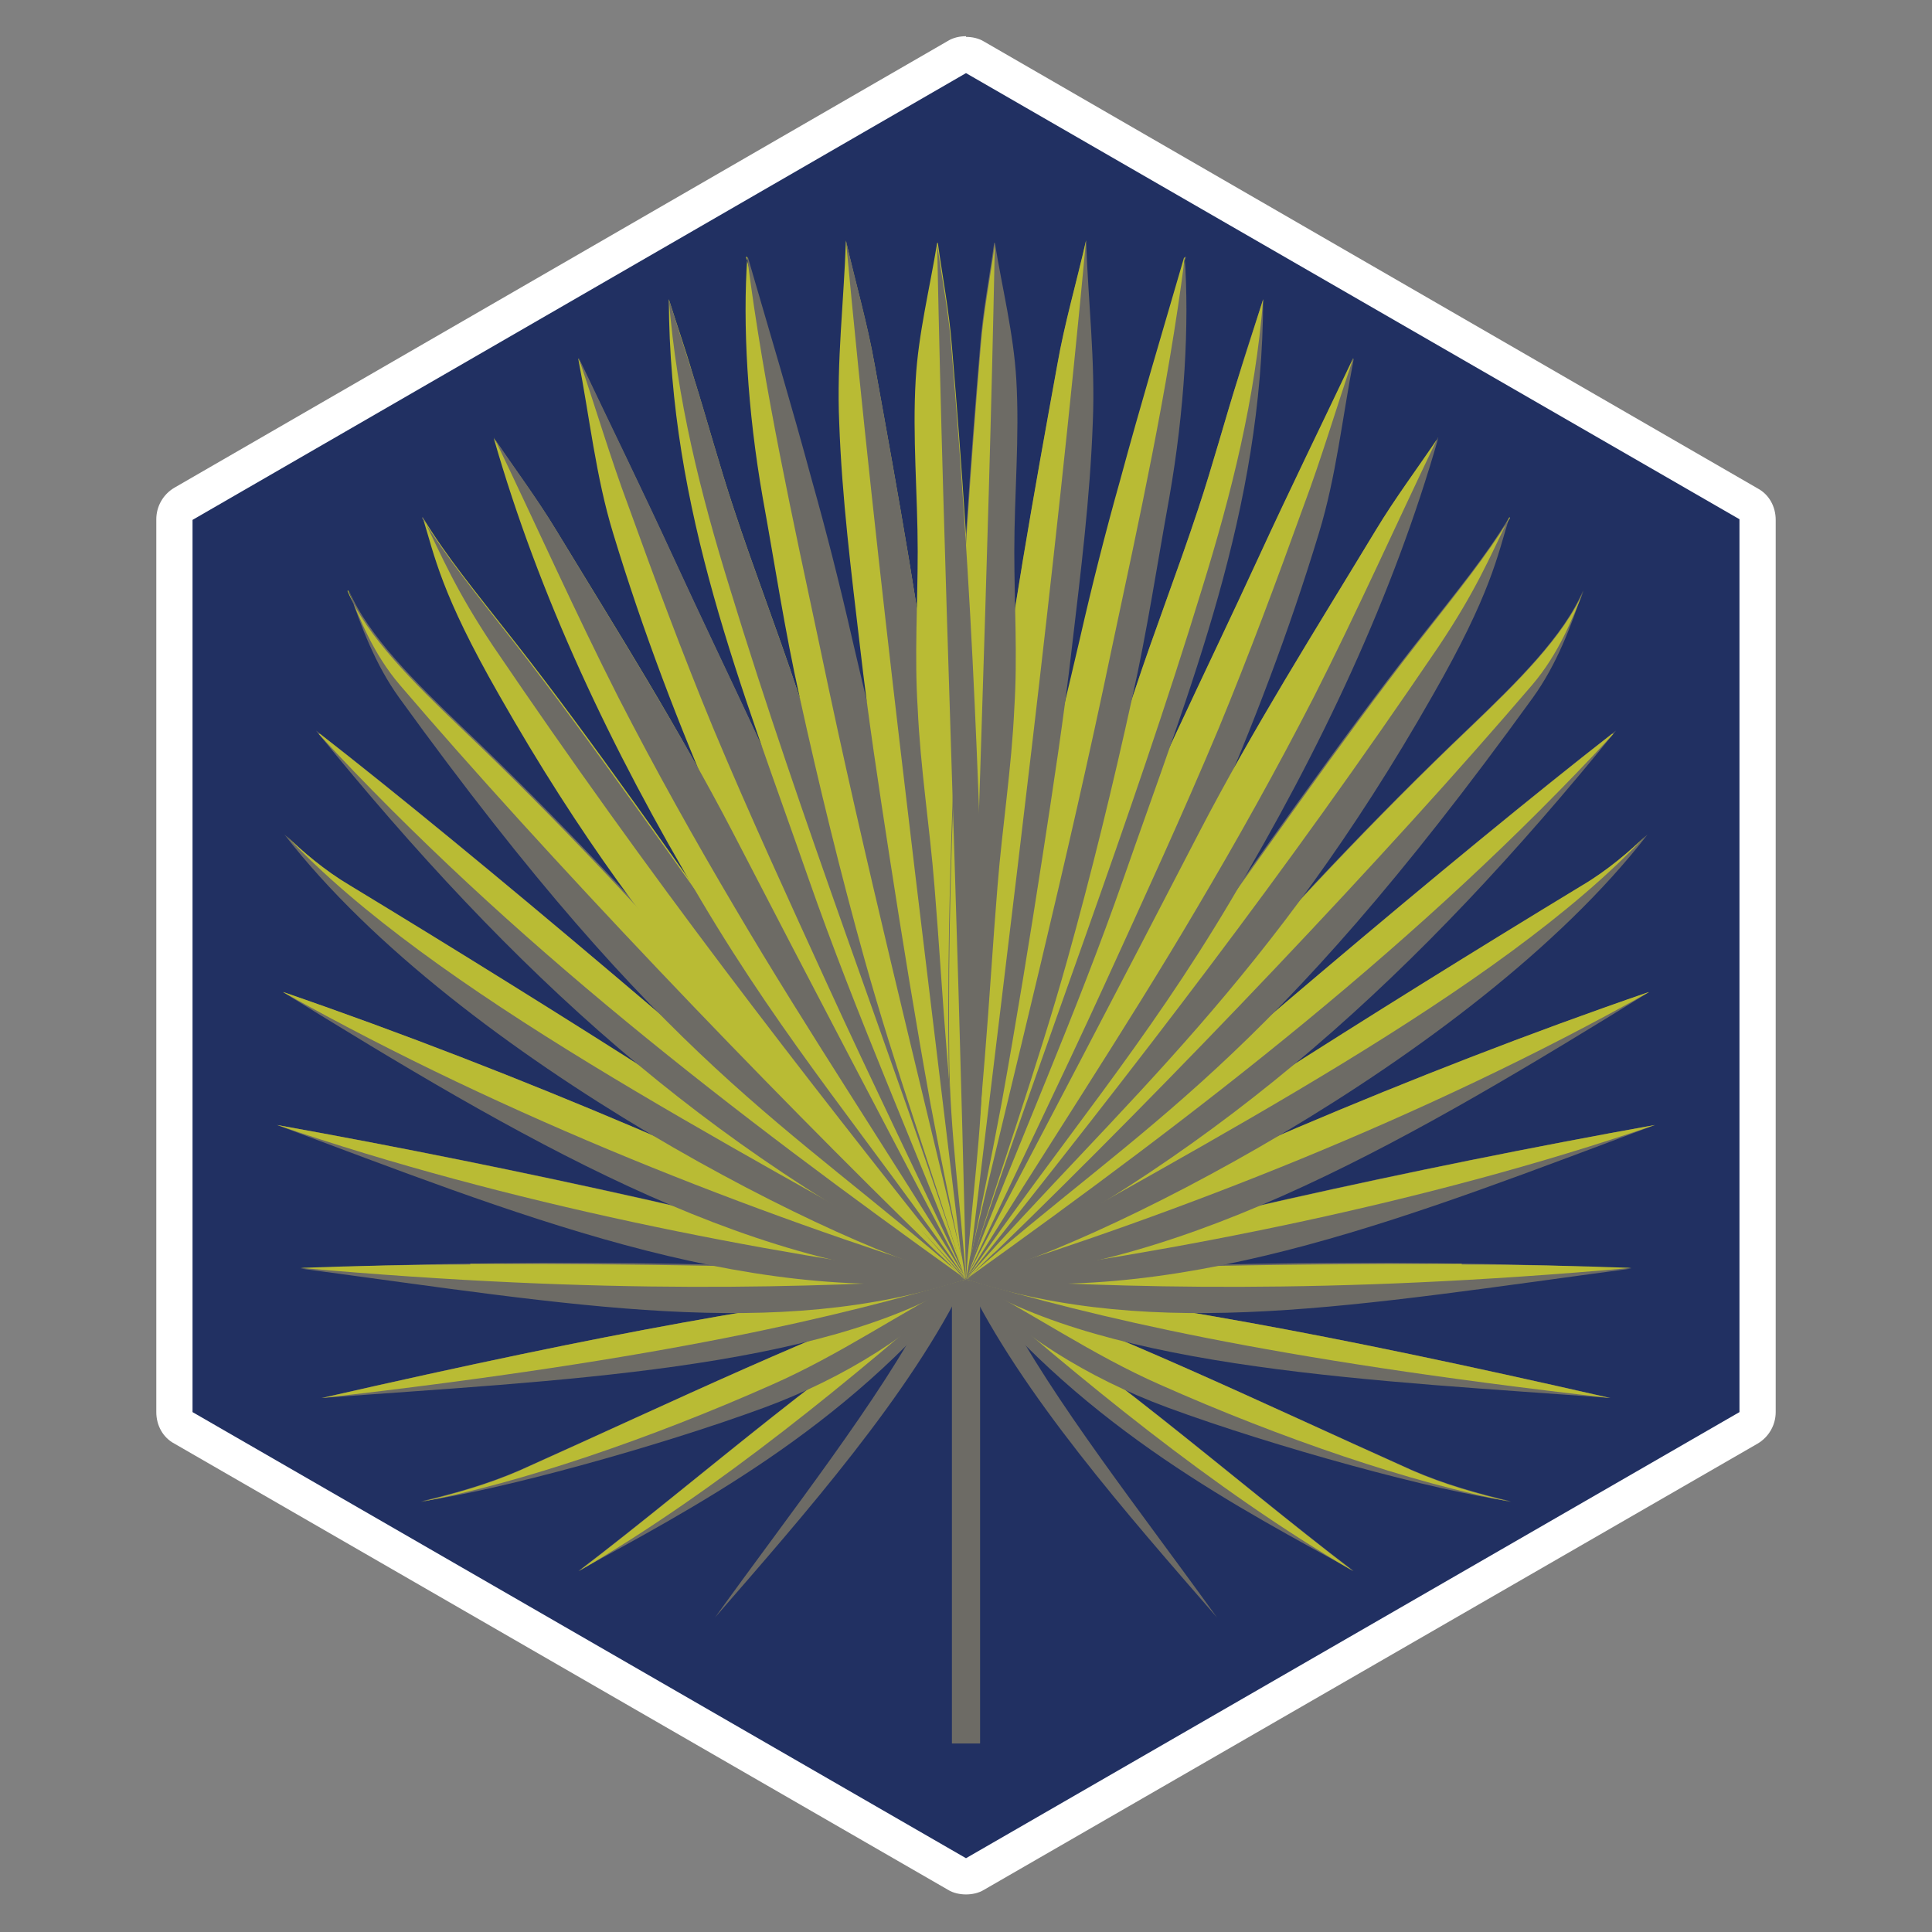 <svg xmlns="http://www.w3.org/2000/svg" id="Layer_1" data-name="Layer 1" viewBox="0 0 288 288"><rect x="0" y="0" width="288" height="288" fill="#808080" stroke="none"/><defs><style>.cls-1 {
fill: #b9bb34;
}
.cls-1, .cls-2, .cls-3, .cls-4 {
stroke-width: 0px;
}
.cls-2 {
fill: none;
}
.cls-3 {
fill: #6d6b65;
}
.cls-5 {
fill: #213062;
stroke: #213062;
stroke-linejoin: round;
stroke-width: 5.5px;
}
.cls-4 {
fill: #fff;
}</style></defs><polygon class="cls-5" points="259.3 210.5 259.3 77.5 144 10.9 28.7 77.5 28.7 210.5 144 277.1 259.3 210.5"/><g><path class="cls-4" d="M144 10.9l115.3 66.5v133.1L144 277 28.7 210.5V77.5L144 10.9m0-5.5c-.9.0-1.9.2-2.7.7L26 72.7c-1.7 1-2.7 2.8-2.7 4.7v133.1c0 2 1 3.8 2.7 4.7l115.3 66.5c.8.5 1.8.7 2.7.7s1.9-.2 2.7-.7L262 215.2c1.7-1 2.7-2.8 2.7-4.7V77.5c0-2-1-3.8-2.7-4.7L146.7 6.2c-.8-.5-1.8-.7-2.7-.7h0z"/><g id="layer1"><g id="g3416"><path id="path4004" class="cls-3" d="M146.1 259.9v-70.5h-4.2v70.5h4.2z"/><path id="path4010" class="cls-2" d="M144 190.7c-8.2 17.1-24.2 35.2-37.4 50.4 11-15.3 24.7-32.7 31.6-46.1"/><path id="path4024" class="cls-2" d="M144 190.7c-18.2 22.6-41.2 34.3-57.8 43.5 18.3-13.9 39.5-32.9 57.8-43.5z"/><path id="path4026" class="cls-2" d="M144 190.7h0c-18.2 10.6-39.6 29.7-57.7 43.5 21.1-12.3 41.1-29 57.7-43.5.2-.2-.2.2.0.0z"/><path id="path4031" class="cls-2" d="M144 190.7c-7.3 7.9-18.1 14.7-30 19.1-16 5.9-40.1 12.5-51.2 14 5-1.2 10-2.6 14.8-4.7 23.7-10.6 43.4-20.2 66.5-28.5h0z"/><path id="path4033" class="cls-2" d="M144 190.7c-23 8.2-42.9 17.9-66.5 28.5-4.8 2.1-9.8 3.5-14.8 4.7 14.8-2.8 34.4-9.5 52.4-17.5 10.2-4.5 18.9-10.6 28.8-15.7h0z"/><path id="path4038" class="cls-2" d="M144 190.7c-21.6 13.6-61.6 15.1-96.1 17.7 44.8-10.2 66.5-13.8 96.1-17.7z"/><path id="path4040" class="cls-2" d="M144 190.7c-29.2 3.8-51.7 7.6-96 17.7h0c51.7-5.9 76.8-12.1 96-17.7h0z"/><path id="path4045" class="cls-2" d="M44.8 189.1c38.6-1.7 78.6-.7 99.2 1.6-28.6 9.3-58 3.9-99.2-1.6z"/><path id="path4047" class="cls-2" d="M70.1 188.5c-8.4.0-16.9.2-25.3.5 46 4.1 76.3 2.9 99.2 1.6-16.4-1.8-45-2.2-73.9-2.2z"/><path id="path4052" class="cls-2" d="M144 190.7c-33.7 4-67.8-10-102.7-23 36.9 6.6 74.7 15.1 102.7 23z"/><path id="path4054" class="cls-2" d="M41.3 167.7c34.4 11.8 72.7 19.1 102.7 23 .2.0-.2.0.0.0-27.9-7.8-66-16.4-102.7-23z"/><path id="path4059" class="cls-2" d="M144 190.7c-33.3-1.4-67-21.3-101.8-42.8 35.6 12.2 70.8 27.6 101.8 42.8z"/><path id="path4061" class="cls-2" d="M42.2 147.9c33.7 18.9 70.4 33 101.8 42.8-31-15.2-66.3-30.6-101.7-42.8h0z"/><path id="path4066" class="cls-2" d="M144 190.7c-17-3.6-75.4-32.5-101.6-66.3 2.6 2.4 5.8 5.2 9.8 7.7 31.9 19.3 63.5 39.5 91.8 58.7h0z"/><path id="path4068" class="cls-2" d="M42.7 124.6c21.7 23.1 65.1 45.4 101.3 66.1.2.0-.2.0.0.0h0c-28.2-19.1-60-39.4-91.8-58.7-3.9-2.3-7-5-9.5-7.4h0z"/><path id="path4073" class="cls-2" d="M144 190.7c-38.7-19.5-67.2-45.2-96.9-81.8 23.2 18 61.2 50.4 96.9 81.8z"/><path id="path4075" class="cls-2" d="M47.4 109.3c28.7 31.1 61.8 56.5 96.6 81.4.2.0-.2.0.0.0-35.4-31.2-73.1-63.2-96.3-81.3h-.2.0z"/><path id="path4080" class="cls-2" d="M144 190.7C117 167 99.5 159.3 59.5 104c-3.6-5-5.7-10.7-7.5-16 2.9 6.8 9.9 13.7 16.9 20.4 29.3 27.9 50.6 54.5 75.2 82.3z"/><path id="path4084" class="cls-2" d="M51.9 88c1.7 4.2 3.7 9.4 7.7 14.1 21.8 25.5 53.6 60.6 79.5 85.7 1.5 1.3 3.3 1.6 4.9 3-24.5-27.7-46-54.5-75.2-82.3-7-6.7-14-13.6-16.9-20.4z"/><path id="path4089" class="cls-2" d="M144 190.7c-22.9-26.7-45.4-44.5-69.6-87.1-8.7-15.2-9.6-20.7-11.4-26.5C66.6 83 70.4 87.6 77 96c11 14 24.1 32.9 36.4 50.1 12.6 17.5 20.9 29.7 30.7 44.5z"/><path id="path4098" class="cls-2" d="M86.2 53.5c1.7 8.7 2.6 17.5 5.2 26 4.4 14.5 9.8 28.7 15.9 42.6 6.1 14.1 13.3 27.6 20.4 41.2 5.1 9.7 10.9 17.9 16.3 27.4-6.5-18.6-12.2-36.3-19.6-54.6-7.2-18-15.9-35.3-24-52.9-4.6-10-9.4-19.8-14.2-29.8z"/><path id="path4102" class="cls-2" d="M63 77.1c3 6.1 4.9 10.8 10.5 19.2C97.1 131.1 118 158 144 190.7c-9.3-14.2-18.6-27.7-30.7-44.5-12.3-17.1-25.4-36-36.4-50.1-6.6-8.4-10.3-13-14-18.9z"/><path id="path4091" class="cls-2" d="M144 190.7c-14.2-20.6-26.7-34.9-39.5-56.5C91 111.5 80.3 88.7 73.6 65.3c3.1 4.6 6.5 9.1 9.4 13.9 9 14.8 18.3 29.5 26.2 45 12.1 23.3 23.4 44.9 34.8 66.6z"/><path id="path4093" class="cls-2" d="M73.7 65.3c6.2 12.9 12 25.9 18.5 38.7 5.5 10.7 11.3 21.1 17.4 31.4 10.7 18.2 23.4 37.2 34.4 55.2.4.6-.4-.6.0.0-11.3-21.5-22.8-43.4-34.8-66.6-8-15.4-17.3-30.1-26.3-45-2.9-4.8-6.2-9.2-9.3-13.8z"/><path id="path4107" class="cls-2" d="M86.3 53.5c2.5 7.3 4.7 14.8 7.4 22 4 11.1 8.1 22.1 12.6 33 5.4 12.9 11.3 25.7 17.1 38.4 6.4 14 14.1 29.8 20.6 43.7-6-17.6-12.7-37.3-19.6-54.6-7.2-18-15.9-35.3-24-52.9-4.6-10-9.4-19.8-14.1-29.7z"/><path id="path4112" class="cls-2" d="M144 190.7c-7.8-20.3-16.3-39.2-23.5-59.8-10-28.7-20.7-54.7-20.8-86.3 1.2 3.8 2.5 7.5 3.6 11.3 2.1 6.7 3.9 13.4 6.1 20 3 9.1 6.5 18.1 9.5 27.2 4.6 13.7 9.3 27.4 13.3 41.3 4.4 15.7 7.8 30.4 11.8 46.3z"/><path id="path4118" class="cls-2" d="M99.7 44.6c1.2 14.9 4.7 28.9 9.1 43.1 10.6 34.7 23.8 68.5 35.2 103 .1.4-.1-.4.0.0-3.9-15.8-7.3-30.6-11.8-46.3-3.9-13.9-8.7-27.6-13.3-41.3-3-9.1-6.5-18.1-9.5-27.2-2.2-6.6-4-13.4-6.1-20-1.2-3.8-2.4-7.5-3.6-11.3z"/><path id="path4123" class="cls-2" d="M111.4 38.3c-.7 10 0 22.8 2.3 35.9 1.8 9.9 3.3 19.9 5.5 29.7 2.9 13.2 6.1 26.3 9.7 39.2 4.6 16.4 10 31.3 15 47.6-2.3-17.1-4-33-7-50-2.7-15.3-6.6-30.4-10.1-45.5-1.8-7.9-3.8-15.8-6-23.7-3-11.1-6.4-22.1-9.6-33.2z"/><path id="path4125" class="cls-2" d="M111.4 38.4h0s0 .1.0.1c2.5 19.6 6.8 39 10.9 58.3 6.6 31.7 14.4 62.4 21.8 93.8.0.2.0-.2.0.0-2.3-17.1-4-33-7-50-2.7-15.3-6.6-30.4-10.1-45.5-1.8-7.9-3.8-15.8-6-23.6-3-11.1-6.3-22.1-9.5-33.1h0z"/><path id="path4130" class="cls-2" d="M126.1 35.8c-.3 9.1-1.4 18.1-1 27.2.4 11.2 1.8 22.3 3.1 33.4 1.2 10.5 2.8 20.9 4.4 31.3 1.9 12.3 3.9 24.6 6.1 36.8 1.7 9.1 3.4 17.2 5.3 26.3-.1-9.6.5-18.1.0-27.7-1-16.8-2.1-33.7-4.2-50.4-2.4-19.5-5.9-38.9-9.4-58.2-1.1-6.3-2.9-12.4-4.3-18.6h0z"/><path id="path4132" class="cls-2" d="M126.1 35.8c4.7 50.3 11.1 100.4 17.1 150.6.4 1.8.4 2.5.8 4.3-.1-9.6.6-18.1.0-27.7-1-16.8-2.1-33.7-4.2-50.4-2.4-19.5-5.9-38.9-9.4-58.2-1.1-6.3-2.9-12.4-4.3-18.6h0z"/><path id="path4144" class="cls-3" d="M144 190.7c-8.2 17.1-24.2 35.2-37.4 50.4 11-15.3 24.7-32.7 31.6-46.1"/><path id="path4146" class="cls-3" d="M144 190.7c-18.2 22.6-41.2 34.3-57.8 43.5 18.3-13.9 39.5-32.9 57.8-43.5z"/><path id="path4148" class="cls-1" d="M144 190.7h0c-18.2 10.6-39.6 29.7-57.7 43.5 21.1-12.3 41.1-29 57.7-43.5.2-.2-.2.2.0.0z"/><path id="path4150" class="cls-3" d="M144 190.7c-7.3 7.9-18.1 14.7-30 19.1-16 5.9-40.1 12.5-51.2 14 5-1.2 10-2.6 14.8-4.7 23.7-10.6 43.4-20.2 66.5-28.5h0z"/><path id="path4152" class="cls-1" d="M144 190.7c-23 8.2-42.9 17.9-66.5 28.5-4.8 2.1-9.8 3.5-14.8 4.7 14.8-2.8 34.4-9.5 52.4-17.5 10.2-4.5 18.9-10.6 28.8-15.7h0z"/><path id="path4154" class="cls-3" d="M144 190.7c-21.6 13.6-61.6 15.1-96.1 17.7 44.8-10.2 66.5-13.8 96.1-17.7z"/><path id="path4156" class="cls-1" d="M144 190.7c-29.2 3.8-51.7 7.6-96 17.7h0c51.7-5.9 76.8-12.1 96-17.7h0z"/><path id="path4158" class="cls-3" d="M44.8 189.1c38.6-1.7 78.6-.7 99.2 1.6-28.6 9.3-58 3.9-99.2-1.6z"/><path id="path4160" class="cls-1" d="M70.1 188.5c-8.4.0-16.9.2-25.3.5 46 4.1 76.3 2.9 99.2 1.6-16.4-1.8-45-2.2-73.9-2.2z"/><path id="path4162" class="cls-3" d="M144 190.7c-33.7 4-67.8-10-102.7-23 36.9 6.6 74.7 15.1 102.7 23z"/><path id="path4164" class="cls-1" d="M41.3 167.7c34.4 11.8 72.7 19.1 102.7 23 .2.0-.2.0.0.0-27.9-7.8-66-16.4-102.7-23z"/><path id="path4166" class="cls-3" d="M144 190.7c-33.3-1.4-67-21.3-101.8-42.8 35.6 12.2 70.8 27.6 101.8 42.8z"/><path id="path4168" class="cls-1" d="M42.2 147.9c33.7 18.9 70.4 33 101.8 42.8-31-15.2-66.3-30.6-101.7-42.8h0z"/><path id="path4170" class="cls-3" d="M144 190.7c-17-3.6-75.4-32.5-101.6-66.3 2.6 2.4 5.8 5.2 9.8 7.7 31.9 19.3 63.5 39.5 91.8 58.7h0z"/><path id="path4172" class="cls-1" d="M42.7 124.6c21.7 23.1 65.1 45.4 101.3 66.1.2.0-.2.0.0.0h0c-28.2-19.1-60-39.4-91.8-58.7-3.9-2.3-7-5-9.5-7.4h0z"/><path id="path4174" class="cls-3" d="M144 190.7c-38.7-19.5-67.2-45.2-96.9-81.8 23.2 18 61.2 50.4 96.9 81.8z"/><path id="path4176" class="cls-1" d="M47.4 109.3c28.7 31.1 61.8 56.5 96.6 81.4.2.0-.2.0.0.0-35.4-31.2-73.1-63.2-96.3-81.3h-.2.0z"/><path id="path4178" class="cls-3" d="M144 190.7C117 167 99.5 159.3 59.5 104c-3.6-5-5.7-10.7-7.5-16 2.9 6.8 9.9 13.7 16.9 20.4 29.3 27.9 50.6 54.5 75.2 82.3z"/><path id="path4180" class="cls-1" d="M51.9 88c1.7 4.2 3.7 9.4 7.7 14.1 21.8 25.5 54.2 59.4 80 84.5 1.5 1.3 2.8 2.8 4.3 4.2-24.5-27.7-46-54.5-75.2-82.3-7-6.7-14-13.6-16.9-20.4z"/><path id="path4182" class="cls-1" d="M144 190.7c-23.9-26.8-45.4-44.5-69.6-87.1-8.7-15.2-9.6-20.7-11.4-26.5C66.6 83 70.4 87.6 77 96c11 14 24.1 32.9 36.4 50.1 12.6 17.5 20.9 29.7 30.7 44.5z"/><path id="path4184" class="cls-1" d="M86.2 53.5c1.7 8.7 2.6 17.5 5.2 26 4.4 14.5 9.8 28.7 15.9 42.6 6.1 14.1 13.3 27.6 20.4 41.2 5.1 9.7 10.9 17.9 16.3 27.4-6.5-18.6-12.2-36.3-19.6-54.6-7.2-18-15.9-35.3-24-52.9-4.6-10-9.4-19.8-14.2-29.8z"/><path id="path4186" class="cls-3" d="M63 77.1c3 6.1 4.9 10.8 10.5 19.2C97.1 131.1 118 158 144 190.7c-9.3-14.2-18.6-27.7-30.7-44.5-12.3-17.1-25.4-36-36.4-50.1-6.6-8.4-10.3-13-14-18.9z"/><path id="path4188" class="cls-1" d="M144 190.7c-14.2-20.6-26.7-34.9-39.5-56.5C91 111.5 80.3 88.7 73.6 65.3c3.1 4.6 6.5 9.1 9.4 13.9 9 14.8 18.3 29.5 26.2 45 12.1 23.3 23.4 44.9 34.8 66.6z"/><path id="path4190" class="cls-3" d="M73.7 65.3c6.2 12.9 12 25.9 18.5 38.7 5.5 10.7 11.3 21.1 17.4 31.4 10.7 18.2 23.4 37.2 34.4 55.2.4.6-.4-.6.0.0-11.3-21.5-22.8-43.4-34.8-66.6-8-15.4-17.3-30.1-26.3-45-2.9-4.8-6.2-9.2-9.3-13.8z"/><path id="path4192" class="cls-3" d="M86.3 53.5c2.5 7.3 4.7 14.8 7.4 22 4 11.1 8.1 22.1 12.6 33 5.4 12.9 11.3 25.7 17.1 38.4 6.4 14 14.1 29.8 20.6 43.7-6-17.6-12.7-37.3-19.6-54.6-7.2-18-15.9-35.3-24-52.9-4.6-10-9.4-19.8-14.1-29.7z"/><path id="path4194" class="cls-1" d="M144 190.7c-7.8-20.3-16.3-39.2-23.5-59.8-10-28.7-20.7-54.7-20.8-86.3 1.2 3.8 2.5 7.5 3.6 11.3 2.1 6.7 3.9 13.4 6.1 20 3 9.1 6.5 18.1 9.5 27.2 4.6 13.7 9.3 27.4 13.3 41.3 4.4 15.7 7.8 30.4 11.8 46.3z"/><path id="path4196" class="cls-3" d="M99.7 44.6c1.2 14.9 4.7 28.9 9.1 43.1 10.6 34.7 23.8 68.5 35.2 103 .1.4-.1-.4.0.0-3.9-15.8-7.3-30.6-11.8-46.3-3.9-13.9-8.7-27.6-13.3-41.3-3-9.1-6.5-18.1-9.5-27.2-2.2-6.6-4-13.4-6.1-20-1.2-3.8-2.4-7.5-3.6-11.3z"/><path id="path4198" class="cls-1" d="M111.4 38.3c-.7 10 0 22.8 2.3 35.9 1.8 9.9 3.3 19.9 5.5 29.7 2.9 13.2 6.1 26.3 9.7 39.2 4.6 16.4 10 31.3 15 47.6-2.3-17.1-4-33-7-50-2.7-15.3-6.6-30.4-10.1-45.5-1.8-7.9-3.8-15.8-6-23.7-3-11.1-6.4-22.1-9.6-33.2z"/><path id="path4200" class="cls-3" d="M111.4 38.4h0s0 .1.0.1c2.5 19.6 6.8 39 10.9 58.3 6.6 31.7 14.4 62.4 21.8 93.8.0.2.0-.2.0.0-2.3-17.1-4-33-7-50-2.7-15.3-6.6-30.4-10.1-45.5-1.8-7.9-3.8-15.8-6-23.6-3-11.1-6.3-22.1-9.5-33.1h0z"/><path id="path4202" class="cls-1" d="M126.1 35.8c-.3 9.1-1.4 18.1-1 27.2.4 11.2 1.8 22.3 3.1 33.4 1.2 10.5 2.8 20.9 4.4 31.3 1.9 12.3 3.9 24.6 6.1 36.8 1.7 9.1 3.4 17.2 5.3 26.3-.1-9.6.5-18.1.0-27.7-1-16.8-2.1-33.7-4.2-50.4-2.4-19.5-5.9-38.9-9.4-58.2-1.1-6.3-2.9-12.4-4.3-18.6h0z"/><path id="path4204" class="cls-3" d="M126.1 35.8c4.7 50.3 11.1 100.4 17.1 150.6.4 1.8.4 2.5.8 4.3-.1-9.6.6-18.1.0-27.7-1-16.8-2.1-33.7-4.2-50.4-2.4-19.5-5.9-38.9-9.4-58.2-1.1-6.3-2.9-12.4-4.3-18.6h0z"/><path id="path4206" class="cls-1" d="M139.7 36.2c-1.1 6.8-2.8 13.5-3.2 20.4-.5 8.5.3 17.1.3 25.6.0 7.8-.5 15.6.0 23.4.4 8.9 1.8 17.7 2.5 26.5.7 8.5 1.2 17.1 1.9 25.6.9 11.3 1.9 21.6 2.9 32.9.8-11.3 2.4-21.6 2.5-33 .2-17.5-.4-35-1.2-52.5-.8-17.9-2-35.7-3.5-53.5-.4-5.2-1.4-10.3-2.1-15.4h0z"/><path id="path4210" class="cls-3" d="M144 190.7c8.2 17.1 24.2 35.2 37.4 50.4-11-15.3-24.7-32.7-31.6-46.1"/><path id="path4212" class="cls-3" d="M144 190.7c18.2 22.6 41.2 34.3 57.8 43.5-18.3-13.9-39.5-32.9-57.8-43.5z"/><path id="path4214" class="cls-1" d="M144 190.7h0c18.2 10.6 39.6 29.7 57.7 43.5-21.1-12.3-41.1-29-57.7-43.5-.2-.2.2.2.0.0z"/><path id="path4216" class="cls-3" d="M144 190.7c7.3 7.9 18.1 14.7 30 19.1 16 5.9 40.1 12.5 51.2 14-5-1.2-10-2.6-14.8-4.7-23.7-10.6-43.4-20.2-66.5-28.5z"/><path id="path4218" class="cls-1" d="M144 190.7c23 8.2 42.9 17.9 66.5 28.5 4.8 2.1 9.8 3.5 14.8 4.7-14.8-2.8-34.4-9.5-52.4-17.5-10.2-4.5-18.9-10.6-28.8-15.7z"/><path id="path4220" class="cls-3" d="M144 190.7c21.6 13.6 61.6 15.1 96.1 17.7-44.8-10.2-66.5-13.8-96.1-17.7z"/><path id="path4222" class="cls-1" d="M144 190.7c29.2 3.8 51.7 7.6 96 17.7h0c-51.7-5.9-76.8-12.1-96-17.7z"/><path id="path4224" class="cls-3" d="M243.2 189.1c-38.6-1.7-78.6-.7-99.2 1.6 28.6 9.3 58 3.9 99.2-1.6z"/><path id="path4226" class="cls-1" d="M217.9 188.5c8.4.0 16.9.2 25.3.5-46 4.1-76.3 2.9-99.2 1.6 16.4-1.8 45-2.2 73.9-2.2z"/><path id="path4228" class="cls-3" d="M144 190.7c33.7 4 67.8-10 102.7-23-36.9 6.6-74.7 15.1-102.7 23h0z"/><path id="path4230" class="cls-1" d="M246.7 167.7c-34.4 11.8-72.7 19.1-102.7 23-.2.0.2.0.0.0 27.9-7.8 66-16.4 102.7-23z"/><path id="path4232" class="cls-3" d="M144 190.7c33.3-1.4 67-21.3 101.8-42.8-35.6 12.2-70.8 27.6-101.8 42.8z"/><path id="path4234" class="cls-1" d="M245.8 147.9c-33.7 18.9-70.4 33-101.8 42.8 31-15.2 66.3-30.6 101.7-42.8h0z"/><path id="path4236" class="cls-3" d="M144 190.7c17-3.6 75.4-32.5 101.6-66.3-2.6 2.4-5.8 5.2-9.8 7.7-31.9 19.3-63.5 39.5-91.8 58.7h0z"/><path id="path4238" class="cls-1" d="M245.3 124.6c-21.7 23.1-65.1 45.4-101.3 66.1-.2.0.2.0.0.0h0c28.2-19.1 60-39.4 91.8-58.7 3.9-2.3 7-5 9.5-7.4h0z"/><path id="path4240" class="cls-3" d="M144 190.7c38.7-19.5 67.2-45.2 96.9-81.8-23.2 18-61.2 50.4-96.9 81.8z"/><path id="path4242" class="cls-1" d="M240.6 109.3c-28.7 31.1-61.8 56.5-96.6 81.4-.2.0.2.0.0.0 35.4-31.2 73.1-63.2 96.3-81.3h.2.0z"/><path id="path4244" class="cls-3" d="M144 190.7c27-23.7 44.5-31.4 84.5-86.7 3.6-5 5.7-10.7 7.5-16-2.9 6.8-9.9 13.7-16.9 20.4-29.3 27.9-50.6 54.5-75.2 82.3h0z"/><path id="path4246" class="cls-1" d="M236.1 88c-1.7 4.2-3.7 9.4-7.7 14.1-21.8 25.5-54 59.3-79.8 84.3-1.5 1.3-3 3-4.6 4.3 24.5-27.7 46-54.5 75.2-82.3 7-6.7 14-13.6 16.9-20.4h0z"/><path id="path4248" class="cls-3" d="M144 190.7c23.4-26.5 45.4-44.5 69.6-87.1 8.7-15.2 9.6-20.7 11.4-26.5-3.6 5.9-7.4 10.5-14 18.9-11 14-24.1 32.9-36.4 50.1-12.6 17.5-20.9 29.7-30.7 44.5h0z"/><path id="path4250" class="cls-3" d="M201.8 53.5c-1.7 8.7-2.6 17.5-5.2 26-4.4 14.5-9.8 28.7-15.9 42.6-6.1 14.1-13.3 27.6-20.4 41.2-5.1 9.7-10.9 17.9-16.3 27.4 6.5-18.6 12.2-36.3 19.6-54.6 7.2-18 15.9-35.3 24-52.9 4.6-10 9.4-19.8 14.2-29.8h0z"/><path id="path4252" class="cls-1" d="M225 77.1c-3 6.1-4.9 10.8-10.5 19.2-23.6 34.8-44.5 61.7-70.5 94.4 9.3-14.2 18.6-27.7 30.7-44.5 12.3-17.1 25.4-36 36.4-50.1 6.6-8.4 10.3-13 14-18.9z"/><path id="path4254" class="cls-3" d="M144 190.7c14.2-20.6 26.7-34.9 39.5-56.5 13.5-22.7 24.2-45.5 30.9-68.9-3.1 4.6-6.5 9.1-9.4 13.9-9 14.8-18.3 29.5-26.2 45-12.1 23.3-23.4 44.9-34.8 66.6z"/><path id="path4256" class="cls-1" d="M214.3 65.3c-6.2 12.9-12 25.9-18.5 38.7-5.5 10.7-11.3 21.1-17.4 31.4-10.7 18.2-23.4 37.2-34.4 55.2-.4.6.4-.6.0.0 11.3-21.5 22.8-43.4 34.8-66.6 8-15.4 17.3-30.1 26.3-45 2.9-4.8 6.2-9.2 9.3-13.8h0z"/><path id="path4258" class="cls-1" d="M201.7 53.5c-2.5 7.3-4.7 14.8-7.4 22-4 11.1-8.1 22.1-12.6 33-5.4 12.9-11.3 25.7-17.1 38.4-6.4 14-14.1 29.8-20.6 43.7 6-17.6 12.7-37.3 19.6-54.6 7.2-18 15.9-35.3 24-52.9 4.6-10 9.4-19.8 14.1-29.7h0z"/><path id="path4260" class="cls-3" d="M144 190.7c7.8-20.3 16.3-39.2 23.5-59.8 10-28.7 20.7-54.7 20.8-86.3-1.2 3.8-2.5 7.5-3.6 11.3-2.1 6.7-3.9 13.4-6.1 20-3 9.1-6.5 18.1-9.5 27.2-4.6 13.7-9.3 27.4-13.3 41.3-4.4 15.7-7.8 30.4-11.8 46.3h0z"/><path id="path4262" class="cls-1" d="M188.3 44.6c-1.2 14.9-4.7 28.9-9.1 43.1-10.6 34.7-23.8 68.5-35.2 103-.1.4.1-.4.0.0 3.9-15.8 7.3-30.6 11.8-46.3 3.9-13.9 8.7-27.6 13.3-41.3 3-9.1 6.5-18.1 9.5-27.2 2.2-6.6 4-13.4 6.1-20 1.2-3.8 2.4-7.5 3.6-11.3h0z"/><path id="path4264" class="cls-3" d="M176.6 38.3c.7 10 0 22.8-2.3 35.9-1.8 9.9-3.3 19.9-5.5 29.7-2.9 13.2-6.1 26.3-9.7 39.2-4.6 16.4-10 31.3-15 47.6 2.3-17.1 4-33 7-50 2.7-15.3 6.6-30.4 10.1-45.5 1.8-7.9 3.8-15.8 6-23.7 3-11.1 6.4-22.1 9.6-33.2h0z"/><path id="path4266" class="cls-1" d="M176.6 38.4h0s0 .1.0.1c-2.5 19.6-6.8 39-10.9 58.3-6.6 31.7-14.4 62.4-21.8 93.8.0.2.0-.2.0.0 2.3-17.1 4-33 7-50 2.7-15.3 6.6-30.4 10.1-45.5 1.8-7.9 3.8-15.8 6-23.6 3-11.1 6.3-22.1 9.5-33.1h0z"/><path id="path4268" class="cls-3" d="M161.9 35.8c.3 9.1 1.4 18.1 1 27.2-.4 11.2-1.8 22.3-3.1 33.4-1.2 10.5-2.8 20.9-4.4 31.3-1.9 12.3-3.9 24.6-6.1 36.8-1.7 9.1-3.4 17.2-5.3 26.3.1-9.6-.5-18.1.0-27.7 1-16.8 2.1-33.7 4.2-50.4 2.4-19.5 5.9-38.9 9.4-58.2 1.1-6.3 2.9-12.4 4.3-18.6h0z"/><path id="path4270" class="cls-1" d="M161.9 35.8c-4.7 50.3-11.1 100.4-17.1 150.6-.4 1.8-.4 2.5-.8 4.3.1-9.6-.6-18.1.0-27.7 1-16.8 2.1-33.7 4.2-50.4 2.4-19.5 5.9-38.9 9.4-58.2 1.1-6.3 2.9-12.4 4.3-18.6h0z"/><path id="path4272" class="cls-3" d="M148.3 36.2c1.1 6.8 2.8 13.5 3.2 20.4.5 8.5-.3 17.1-.3 25.6.0 7.8.5 15.6.0 23.4-.4 8.9-1.8 17.7-2.5 26.5-.7 8.5-1.2 17.1-1.9 25.6-.9 11.3-1.9 21.6-2.9 32.9-.8-11.3-2.4-21.6-2.5-33-.2-17.5.4-35 1.2-52.5.8-17.9 2-35.7 3.5-53.5.4-5.2 1.4-10.3 2.1-15.4h0z"/><path id="path4274" class="cls-1" d="M148.3 36.4c-1 50.6-2.9 92.4-4.3 154.2-.8-11-2.4-21.9-2.5-33-.2-17.5.4-35 1.2-52.5.8-17.9 2-35.7 3.5-53.5.4-5.1 1.4-10.1 2.1-15.2h0z"/><path id="path4137" class="cls-2" d="M139.7 36.2c-1.1 6.8-2.8 13.5-3.2 20.4-.5 8.5.3 17.1.3 25.6.0 7.8-.5 15.6.0 23.4.4 8.9 1.8 17.7 2.5 26.5.7 8.5 1.2 17.1 1.9 25.6.9 11.3 1.9 21.6 2.9 32.9.8-11.3 2.4-21.6 2.5-33 .2-17.5-.4-35-1.2-52.5-.8-17.9-2-35.7-3.5-53.5-.4-5.2-1.4-10.3-2.1-15.4h0z"/><path id="path4139" class="cls-3" d="M139.7 36.4c1 50.6 2.9 92.4 4.3 154.2.8-11 2.4-21.9 2.5-33 .2-17.5-.4-35-1.2-52.5-.8-17.9-2-35.7-3.5-53.5-.4-5.1-1.4-10.1-2.1-15.2h0z"/></g></g></g></svg>